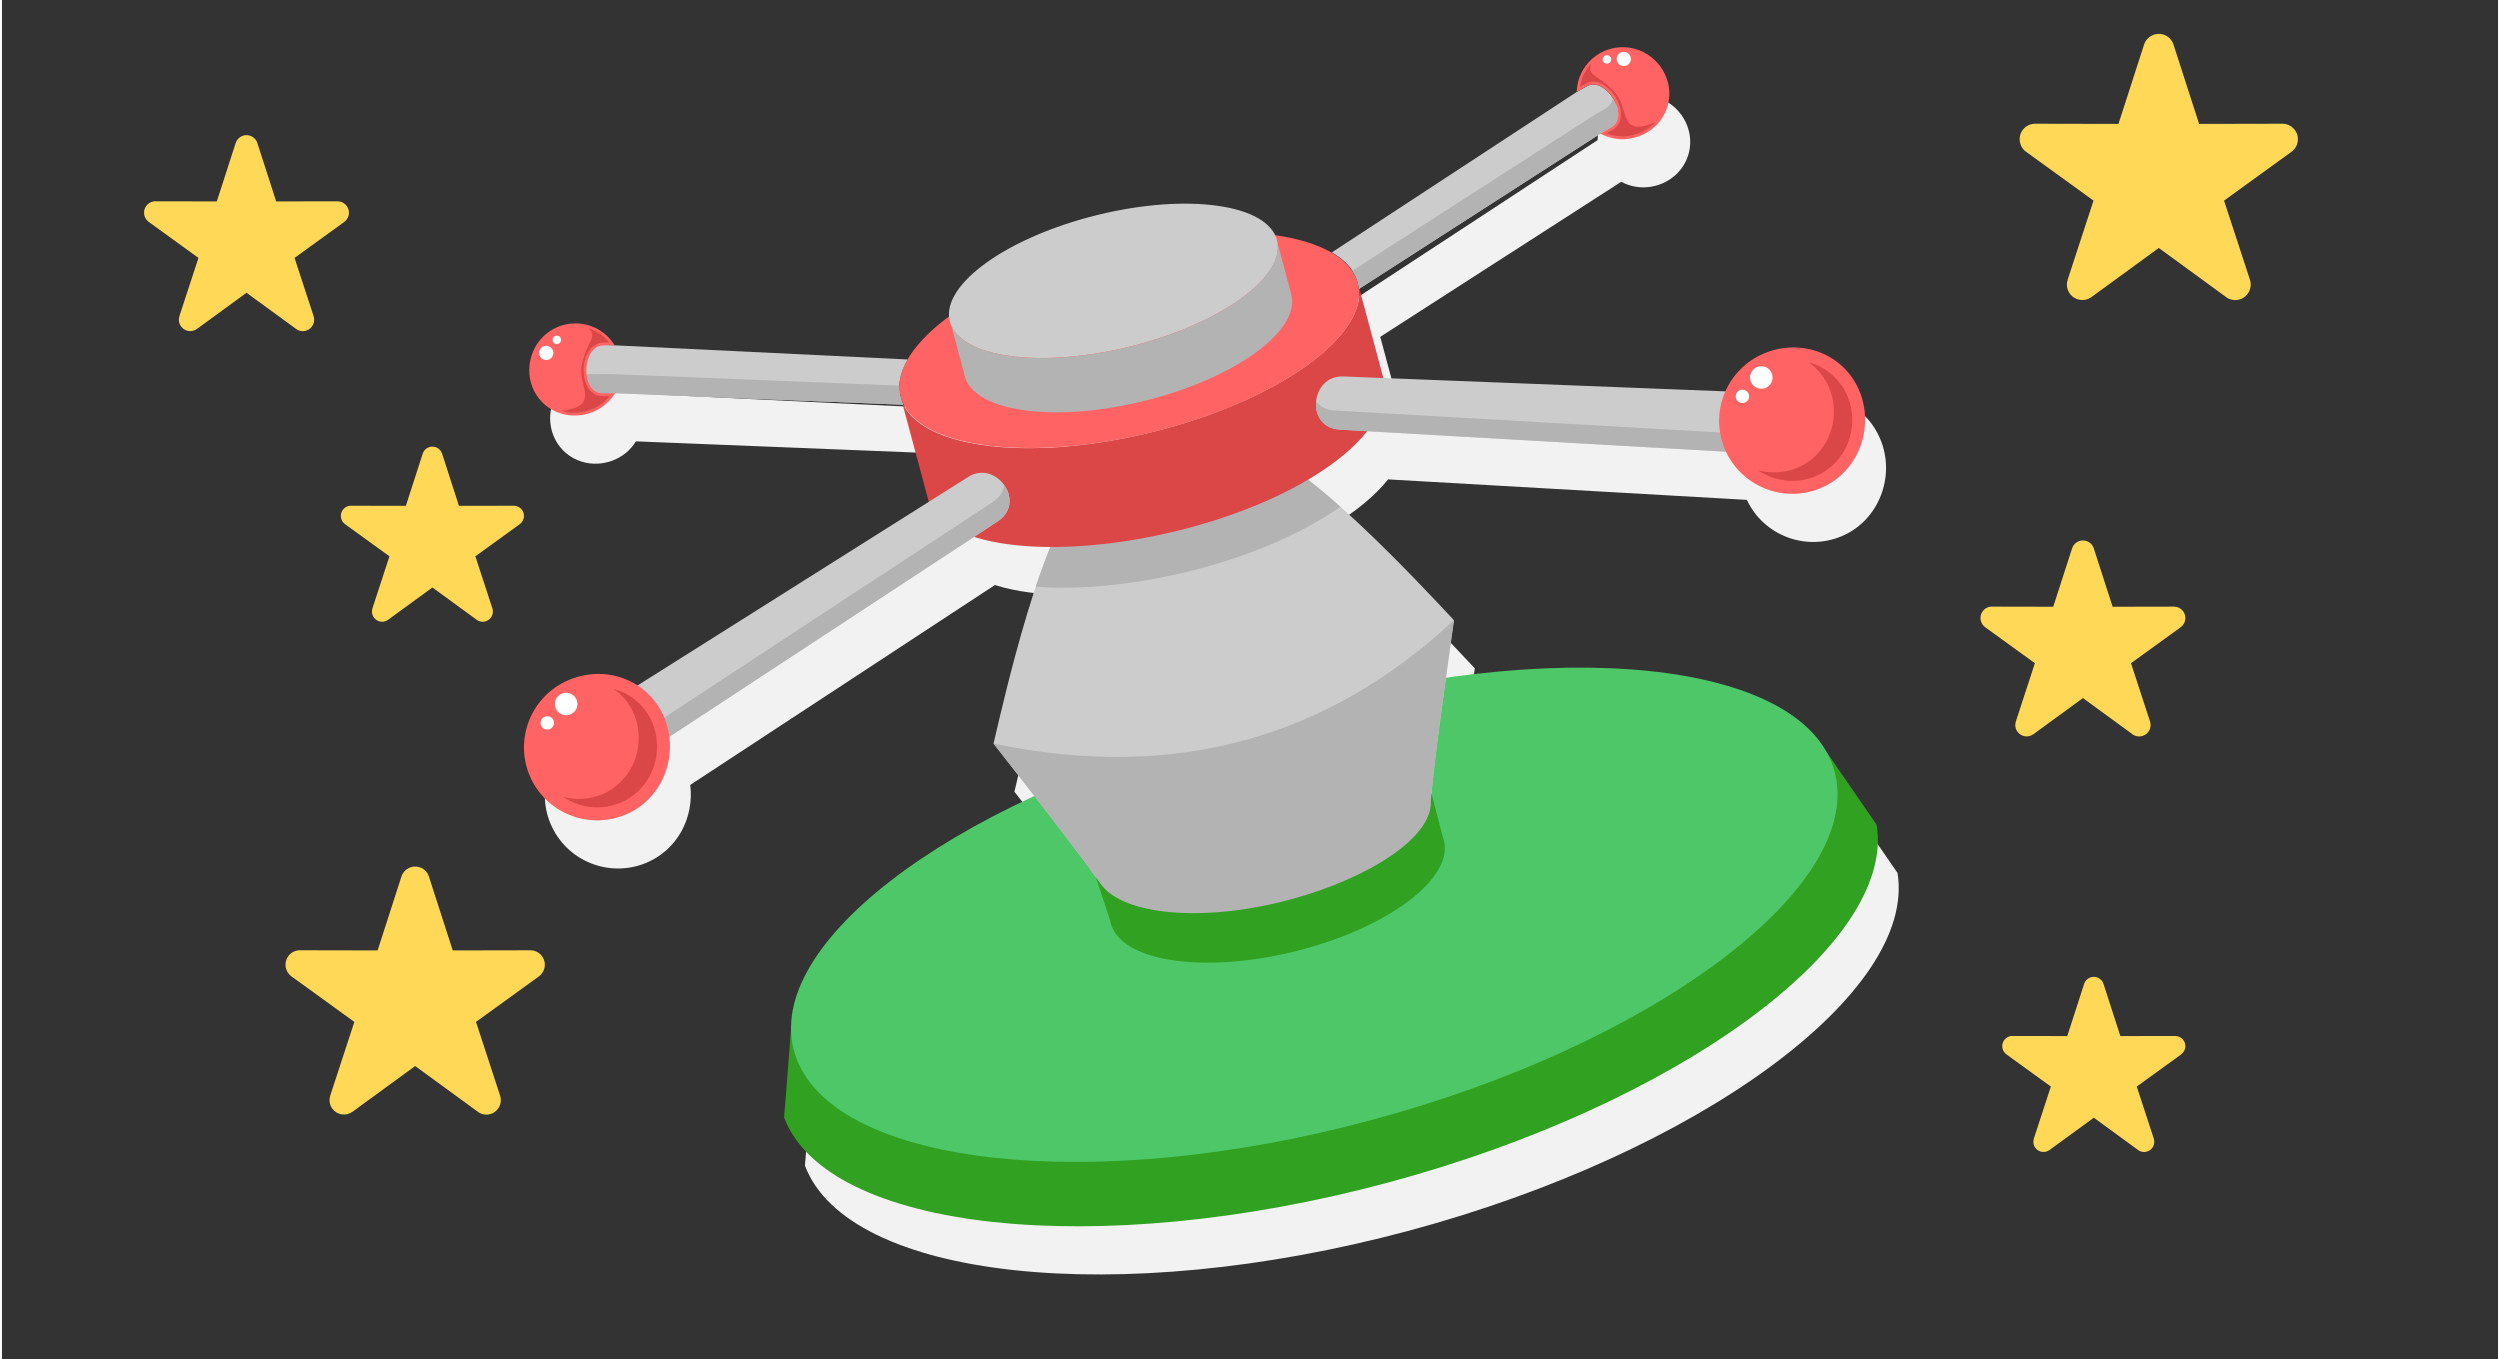 <?xml version="1.0" encoding="UTF-8"?>
<!DOCTYPE svg PUBLIC "-//W3C//DTD SVG 1.1//EN" "http://www.w3.org/Graphics/SVG/1.1/DTD/svg11.dtd">
<!-- Creator: CorelDRAW 2018 (64-Bit) -->
<svg xmlns="http://www.w3.org/2000/svg" xml:space="preserve" width="320px" height="174px" version="1.1" style="shape-rendering:geometricPrecision; text-rendering:geometricPrecision; image-rendering:optimizeQuality; fill-rule:evenodd; clip-rule:evenodd"
viewBox="0 0 21124.4 11504.5"
 xmlns:xlink="http://www.w3.org/1999/xlink">
 <rect x="0" y="0" width="21124.4" height="11504.5" fill="#333333" stroke="none"/>
 <defs>
  <style type="text/css">
   <![CDATA[
    .fil11 {fill:none}
    .fil1 {fill:#31A121}
    .fil2 {fill:#4DC768}
    .fil4 {fill:#B3B3B3}
    .fil3 {fill:#CCCCCC}
    .fil5 {fill:#DB4646}
    .fil0 {fill:#F2F2F2}
    .fil6 {fill:#FF6363}
    .fil9 {fill:white}
    .fil8 {fill:#B3B3B3;fill-rule:nonzero}
    .fil7 {fill:#CCCCCC;fill-rule:nonzero}
    .fil10 {fill:#FFD857;fill-rule:nonzero}
   ]]>
  </style>
 </defs>
 <g id="Layer_x0020_1">
  <path class="fil0" d="M15620.5 6775.4l421.6 612.2c165.9,1016 -1689.1,2372.7 -4143.2,3030.2 -2454,657.6 -4738.8,410.2 -5103.2,-552.7l59 -740.9c51,-640.9 795.1,-1397 2059.5,-1979.9 -114.8,-148.3 -230.4,-296.2 -345.8,-444 73,-314.1 260.1,-1127.9 480.8,-1663.6 -250.3,-1.1 -471.9,-29.9 -645.8,-85.5l-2578.5 1691.7c34.3,277.2 -109.3,548.7 -369.4,658.3 -315.8,133 -679.5,-14.2 -812.5,-328.7 -132.9,-314.6 15.4,-677.4 331.1,-810.4 199.5,-84 415.9,-61.2 581.8,46.2l2464.9 -1554.2c-84.1,-248.6 -151.4,-562.3 -220.8,-821.4l-2435 -97.4c-92.3,153.1 -285.8,224.3 -456.6,172.3 -206.2,-62.6 -314.2,-278.6 -251.6,-485.5 62.6,-206.9 280.4,-323.8 486.5,-261.1 94.9,28.8 170.7,90.6 218.8,169.1l2479.1 119.8c70.3,-121.2 190.7,-244.8 351.4,-363.4 -21,-289.6 481.2,-653.3 1186.1,-842.1 742.4,-198.9 1434.7,-130.3 1571.3,151.1 195.2,27.5 359.9,77.2 481.8,147.8l2072.1 -1357.4c2.4,-92.1 37.2,-183.5 104.9,-255.9 147.2,-157.3 394.2,-164.9 551.9,-17.1 157.7,147.9 172.1,389 24.9,546.3 -122,130.3 -324.8,165.4 -481.3,79.2l-2039.6 1312.2 201.4 751.5 1.1 4.7 2894.8 112.8c212.6,-480.8 921.8,-506.8 1133.9,-4.7 132.6,313.6 -10.7,690.2 -325.7,822.9 -308.5,129.9 -662.8,-7.6 -802.8,-307.4l-3036.7 -173.3c-111.2,140.6 -281.7,280.8 -500,409.7 456.5,355.2 1016.1,956.3 1234.1,1189.5l-67.9 487.4c1599.9,-229.9 2820.4,46.1 3223.6,631.7z"/>
  <g id="_2109987112544">
   <path class="fil1" d="M10403 6523.6c120.7,-32.4 241.1,-62.4 360.9,-90.4 117.7,-35.7 237,-69.8 357.7,-102.1 1681.2,-450.5 3207.4,-455.9 4055.3,-88.1l-144.4 250.1c51,-17.3 387.2,-142.3 412,-125l421 612c165.9,1015.9 -1689.1,2372.6 -4143.2,3030.2 -2454,657.6 -4738.8,410.1 -5103.1,-552.7l58.6 -740.5c12.8,-27.4 366.5,-87.2 419.3,-97.7l-250.1 -144.4c550.4,-742.6 1874.8,-1500.9 3556,-1951.4z"/>
   <path class="fil2" d="M10318.5 6172.1c117.8,-31.5 235.1,-60.8 351.8,-88 114.7,-34.8 231,-68.2 348.8,-99.7 2330.9,-624.6 4348.3,-348.6 4505.8,616.4 157.6,965.1 -1604.3,2253.7 -3935.2,2878.2l-9 2.4 -9.1 2.5c-2330.9,624.6 -4501.1,389.5 -4847.2,-525 -345.9,-914.5 1263.1,-2162.2 3594.1,-2786.8z"/>
   <path class="fil3" d="M10901.4 7866c-659.4,167.8 -1314.2,100.8 -1540.6,-291.4 -102.3,-177.1 -790.8,-1052.7 -969,-1281.8 100.1,-430.8 414.8,-1801.5 736.4,-2105.6l-207.3 -773.7 734.7 -196.9 734.7 -196.8 207.4 773.6c430.5,102.6 1388.4,1132.3 1690.5,1455.3 -39.7,287.6 -198.3,1390.1 -198.3,1594.6 0,452.9 -533.6,838.3 -1188.5,1022.7z"/>
   <path class="fil4" d="M8748.9 4965.5c115.6,-346.9 246.9,-653.1 379.3,-778.3l-17.2 -64.3c255.1,-22.3 529,-70 807.9,-144.8 241.1,-64.6 465.2,-143.8 665.9,-232.5l12.9 47.9c179.7,42.8 451.3,247.1 728.7,494.2 -289.2,205.7 -697.9,392.7 -1184.4,523 -502.4,134.7 -997.9,184.8 -1393.1,154.8z"/>
   <path class="fil4" d="M10901.4 7866c-659.4,167.8 -1314.2,100.8 -1540.6,-291.4 -102.3,-177.1 -790.8,-1052.7 -969,-1281.8 1548.4,324.6 2835.4,-55.3 3896.4,-1044.1 -39.7,287.6 -198.3,1390.1 -198.3,1594.6 0,452.9 -533.6,838.3 -1188.5,1022.7z"/>
   <path class="fil5" d="M11483.2 2424.7l206.3 769.9c115.4,430.9 -576.4,986.5 -1639.8,1271.4 -1063.6,285 -2096.1,191.5 -2211.6,-239.5l-223.1 -832.6c157.9,417.2 1148,524.5 2211.5,239.5 1011.1,-270.9 1724.4,-798.7 1656.7,-1208.7z"/>
   <ellipse class="fil6" transform="matrix(0.225 -0.06 0.43 1.136 9540.65 2877.89)" rx="8552.4" ry="665.3"/>
   <ellipse class="fil3" transform="matrix(0.161 -0.043 0.307 0.811 9406.34 2376.63)" rx="8552.4" ry="665.3"/>
   <path class="fil4" d="M10794.2 2052.9l111.2 414.9 -1.2 0.3c112.7,298 -411.4,704.3 -1170.6,907.7 -759.2,203.4 -1466,126.9 -1578.7,-171 -5.5,-14.7 -9.5,-29.7 -12,-44.9l-108.9 -406.2c123,291.1 824,364.3 1576.6,162.7 722.3,-193.5 1231.9,-570.6 1183.6,-863.5z"/>
   <path class="fil1" d="M12098.1 6713.8l96.8 372.5c118.4,316.5 -413.4,741.2 -1187.5,948.6 -774.2,207.5 -1497.7,119.1 -1616.1,-197.4 -5.8,-15.6 -10,-31.5 -12.7,-47.5l-120.5 -366.9c13.3,18.7 27.2,37.9 40.1,56.5 184.4,267.1 872.9,329.3 1596.7,135.4 682.7,-183 1211.5,-532.6 1197.5,-831.1 -1,-21.5 4.5,-44.8 5.7,-70.1z"/>
   <g>
    <path class="fil7" d="M13527.7 1130.9l-2041.9 1313.6c-2.9,-28.1 -9.3,-55.7 -19.5,-82.6 -34.1,-90.1 -107,-165.7 -211.1,-226.1l2072.1 -1357.4c28.2,-16 56.9,-32.2 86,-48.6 156.3,-88 372.5,254.3 203.7,349.9 -30.4,17.3 -60.2,34.2 -89.6,51l0.3 0.2zm-5100.9 3281.5l-3247.2 2130.5 -285.6 -436.1 3285 -2071.3 0 0c233.1,-147 497.2,212.8 247.8,376.9z"/>
    <path class="fil7" d="M4915.9 3397.2l272.5 -69.5 2438.9 97.6c-4.5,-9.9 -8.4,-20 -11.8,-30.2l-0.5 -1.2c-41.4,-109.4 -21.4,-229.2 49.6,-351.6l-2479.1 -119.7 -241.5 -12.6 -28.1 487.2zm6407.3 239.1l3877.5 221.4 29.3 -520.5 -3880.6 -151.3 0 0.1c-275.3,-10.8 -324.2,432.9 -26.2,450.3z"/>
   </g>
   <g>
    <path class="fil8" d="M13527.7 1130.9l-2041.9 1313.6c-2.9,-28.1 -9.3,-55.7 -19.5,-82.6 -9.4,-24.9 -21.8,-48.6 -37,-71.3l13 -8.4 45.3 -29 0 -0.1 1996.6 -1284.5 -0.3 -0.2c29.4,-16.8 59.3,-33.7 89.6,-51 35.9,-20.3 54.3,-51.7 59.7,-87.7 55.7,87.4 70.3,201 -16.2,250 -30.4,17.3 -60.2,34.2 -89.6,51l0.3 0.2zm-5100.9 3281.5l-3247.2 2130.5 -285.6 -436.1 44.4 -28 197.7 301.8 3247.3 -2130.5c60.9,-40.1 91.2,-91.9 98.7,-145.2 65.6,92.2 70.5,224.7 -55.3,307.5z"/>
    <path class="fil8" d="M4915.9 3397.2c90.9,-23.2 181.7,-46.3 272.5,-69.5 813,32.5 1625.9,65.1 2438.9,97.6 -4.5,-9.9 -8.4,-20 -11.8,-30.2 -0.2,-0.4 -0.3,-0.8 -0.5,-1.2 -15.9,-42.1 -22.8,-85.8 -21.1,-130.5l-10.1 -0.4 -38.1 -1.6 -38.1 -1.5 -38.1 -1.5 -28.3 -1.1 -2296.3 -91.9 -224.7 1.1c-3.4,58.7 -0.9,172 -4.3,230.7zm6407.3 239.1c1292.5,73.8 2585,147.6 3877.5,221.4 9.8,-173.5 19.5,-347 29.3,-520.5 -17.5,-0.6 -35,-1.3 -52.5,-2 -6.8,120.1 -13.5,240.1 -20.3,360.2 -1292.5,-73.8 -2585,-147.6 -3877.4,-221.4 -72.9,-4.2 -125,-34 -158.2,-76.4 -10.7,112.7 51.3,229.9 201.6,238.7z"/>
   </g>
   <g>
    <path class="fil7" d="M4915.9 3397.2l272.5 -69.5c-33.9,0.2 -68.2,0.5 -103.1,0.8 -194,1.5 -177.9,-403 1.4,-405 33.4,-0.3 66.3,-0.7 98.8,-0.9l-241.5 -12.6 -28.1 487.2z"/>
    <path class="fil7" d="M4924.5 3395l167.4 -42.7 -6.4 0.1c-94.3,0.7 -142.5,-75.8 -157.9,-158.2l-4.3 76.3c10.9,48.1 18.8,90.2 1.2,124.5zm102.1 -480.7l-56.4 -2.9c-9.1,18.9 -19.7,40.9 -30.2,67.2l-3.2 55.7c15.4,-49.6 43.6,-95.6 88.5,-119.3l1.3 -0.7z"/>
   </g>
   <g>
    <path class="fil6" d="M14912.3 2991.2c315.7,-133 674.1,1.6 807,316.1 78.2,185 58.8,401.7 -34.4,563.5 -65.2,113.2 -161.3,204.7 -291.3,259.5 -315.8,132.9 -679.5,-14.2 -812.4,-328.8 -132.9,-314.6 15.3,-677.3 331.1,-810.3z"/>
    <path class="fil5" d="M15290.8 3067.2c142.5,37.7 265.5,137.2 327.9,285.1 64.4,152.2 48.4,330.4 -28.3,463.5 -53.7,93.2 -132.7,168.5 -239.6,213.5 -166.3,70 -348.8,45.6 -487.3,-48.9 106.3,28.8 222.7,23.6 332.1,-22.5 107,-45.1 186,-120.3 239.7,-213.5 76.7,-133.1 92.6,-311.3 28.3,-463.5 -38.1,-90.3 -98.9,-162.5 -172.8,-213.7z"/>
    <path class="fil9" d="M14818.3 3257.9c-34.9,-39.4 -31.3,-99.6 8.1,-134.6 39.3,-35 99.6,-31.4 134.5,8 35,39.4 31.4,99.7 -8,134.6 -39.4,35 -99.6,31.4 -134.6,-8z"/>
    <path class="fil9" d="M14687.3 3392c-20.9,-23.4 -18.7,-59.3 4.8,-80.1 23.4,-20.8 59.2,-18.7 80.1,4.8 20.8,23.4 18.6,59.3 -4.8,80.1 -23.5,20.8 -59.3,18.7 -80.1,-4.8z"/>
   </g>
   <g>
    <path class="fil6" d="M4797.5 5754.6c315.8,-133 674.2,1.6 807.1,316.1 78.2,185.1 58.8,401.7 -34.4,563.5 -65.3,113.3 -161.3,204.7 -291.3,259.5 -315.8,132.9 -679.5,-14.2 -812.5,-328.8 -132.9,-314.6 15.4,-677.3 331.1,-810.3z"/>
    <path class="fil5" d="M5176.1 5830.6c142.4,37.7 265.5,137.3 327.9,285.1 64.3,152.2 48.4,330.4 -28.3,463.6 -53.7,93.1 -132.7,168.4 -239.7,213.4 -166.3,70.1 -348.8,45.6 -487.2,-48.9 106.2,28.8 222.7,23.6 332.1,-22.5 107,-45.1 186,-120.2 239.7,-213.5 76.7,-133 92.6,-311.3 28.3,-463.5 -38.1,-90.3 -98.9,-162.5 -172.8,-213.7z"/>
    <path class="fil9" d="M4703.6 6021.3c-35,-39.4 -31.4,-99.6 8,-134.6 39.4,-34.9 99.6,-31.3 134.6,8 35,39.4 31.4,99.7 -8,134.6 -39.4,35 -99.7,31.4 -134.6,-8z"/>
    <path class="fil9" d="M4572.5 6155.4c-20.8,-23.4 -18.6,-59.2 4.8,-80.1 23.4,-20.8 59.3,-18.6 80.1,4.8 20.8,23.5 18.7,59.3 -4.8,80.1 -23.4,20.8 -59.3,18.7 -80.1,-4.8z"/>
   </g>
   <g>
    <path class="fil6" d="M13984.1 505.4c157.7,147.8 172.1,388.9 24.9,546.2 -86.6,92.6 -216.4,137 -333.6,124.8 -51.8,-5.4 -101.8,-20.2 -148.1,-45.7 29.5,-16.8 59.4,-33.7 89.7,-51 168.8,-95.6 -47.4,-437.9 -203.7,-349.9 -29.1,16.4 -57.8,32.6 -86,48.6 2.4,-92.1 37.2,-183.5 104.9,-255.9 147.2,-157.3 394.3,-165 551.9,-17.1z"/>
    <path class="fil5" d="M13579.1 1128.7c31.6,12.5 64.7,20.3 98.8,23.9 114.2,11.9 235.2,-33.5 313.6,-117.3 -314.7,128.4 -211.8,-110 -344.2,-256.6 -135.6,-150.2 -237.6,-131.2 -197.7,-239.9 -51.3,54.8 -83.9,123.1 -94.7,196.5 15.6,-8.8 31.1,-17.6 46.7,-26.3 18.7,-10.6 39.1,-16.5 60.6,-17.3 79.6,-3.1 150.9,62.1 191,124.9 55.8,87.4 82.9,223.1 -24.4,283.9 -16.6,9.4 -33.1,18.8 -49.7,28.2z"/>
    <path class="fil9" d="M13665.5 497.1c1,-33.3 28.7,-59.3 61.9,-58.3 33.2,1 59.3,28.7 58.3,61.9 -1,33.2 -28.7,59.3 -61.9,58.3 -33.2,-1 -59.3,-28.7 -58.3,-61.9z"/>
    <path class="fil9" d="M13547.3 501.9c0.6,-19.8 17.1,-35.3 36.9,-34.7 19.7,0.6 35.3,17.1 34.7,36.9 -0.6,19.7 -17.1,35.2 -36.9,34.7 -19.8,-0.6 -35.3,-17.1 -34.7,-36.9z"/>
   </g>
   <g>
    <path class="fil6" d="M4480.2 3014.6c-62.6,206.9 45.4,422.9 251.6,485.5 121.2,36.8 255.8,10.4 351.2,-58.8 42.2,-30.6 78.2,-68.4 105.4,-113.6 -33.9,0.2 -68.2,0.5 -103.1,0.8 -194,1.5 -177.9,-403 1.4,-405 33.4,-0.3 66.3,-0.7 98.8,-0.9 -48.1,-78.5 -123.9,-140.4 -218.8,-169.2 -206.1,-62.6 -423.9,54.3 -486.5,261.2z"/>
    <path class="fil5" d="M5142.6 3351.9c-21.1,26.6 -45.9,50 -73.7,70.1 -92.9,67.4 -220.4,88.6 -330.2,55.2 336.8,-46.2 128.5,-201.2 169.8,-394.4 42.4,-197.9 140.2,-232.4 51.3,-306.5 71.8,21.8 134.3,64.6 180.2,122.8 -17.8,0.1 -35.7,0.3 -53.5,0.5 -21.5,0.3 -42.2,5.3 -61.2,15.4 -70.4,37.1 -99.6,129.2 -102.9,203.7 -4.7,103.6 39.8,234.6 163.1,233.7 19,-0.2 38,-0.3 57.1,-0.5z"/>
    <path class="fil9" d="M4641.3 2938.1c-27,-19.4 -64.5,-13.2 -83.9,13.9 -19.3,27 -13.1,64.5 13.9,83.9 27,19.3 64.6,13.1 83.9,-13.9 19.4,-27 13.1,-64.6 -13.9,-83.9z"/>
    <path class="fil9" d="M4716.8 2847c-16,-11.5 -38.4,-7.8 -49.9,8.3 -11.5,16 -7.8,38.4 8.3,49.9 16.1,11.5 38.4,7.8 49.9,-8.3 11.5,-16.1 7.8,-38.4 -8.3,-49.9z"/>
   </g>
  </g>
  <path class="fil10" d="M18378.3 378.5l216.3 670.1 705.2 -1.4c72.4,0 131,58.6 131,130.9 0,43.6 -21.3,82.2 -54.1,106.1l0.1 0.2 -571.1 413.3 219.2 670.2c22.3,68.8 -15.3,142.9 -84.2,165.3 -44.9,14.6 -92.1,3.6 -125.6,-24.8l-561.8 -409.9 -569.8 415.7c-58.4,42.5 -140.2,29.6 -182.7,-28.8 -25.7,-35.2 -31.2,-78.9 -18.7,-117.4l-0.3 -0.1 219.1 -670.2 -571.1 -413.3c-58.7,-42.5 -71.8,-124.6 -29.3,-183.3 27.7,-38.1 72,-57 115.9,-53.9l695.6 1.4 216.5 -670.9c22.2,-68.8 96,-106.8 164.9,-84.7 42,13.5 72.6,46.3 84.9,85.5z"/>
  <path class="fil10" d="M17703.5 4641.6l159.2 493.3 519.2 -1c53.2,0 96.4,43.2 96.4,96.4 0,32.1 -15.7,60.5 -39.8,78l0.1 0.2 -420.5 304.3 161.4 493.4c16.5,50.7 -11.3,105.2 -62,121.7 -33.1,10.7 -67.8,2.7 -92.5,-18.3l-413.6 -301.7 -419.4 306c-43,31.3 -103.3,21.8 -134.6,-21.2 -18.9,-25.9 -22.9,-58.1 -13.8,-86.4l-0.2 -0.1 161.4 -493.4 -420.5 -304.3c-43.3,-31.3 -52.9,-91.7 -21.6,-134.9 20.3,-28.1 53,-42 85.3,-39.7l512.2 1 159.4 -493.9c16.3,-50.7 70.6,-78.6 121.3,-62.4 31,10 53.5,34.1 62.6,63z"/>
  <path class="fil10" d="M17785.8 8327.4l142.3 440.9 464 -0.8c47.6,0 86.2,38.5 86.2,86.1 0,28.7 -14,54.1 -35.6,69.8l0.1 0.2 -375.8 271.9 144.2 441c14.7,45.3 -10.1,94 -55.4,108.7 -29.5,9.6 -60.6,2.5 -82.6,-16.3l-369.7 -269.6 -374.9 273.4c-38.5,28 -92.3,19.6 -120.3,-18.9 -16.9,-23.1 -20.5,-51.9 -12.3,-77.3l-0.2 0 144.2 -441 -375.8 -271.9c-38.6,-28 -47.2,-82 -19.3,-120.7 18.2,-25.1 47.5,-37.5 76.3,-35.4l457.7 0.8 142.5 -441.4c14.6,-45.3 63.1,-70.3 108.5,-55.7 27.7,8.9 47.8,30.4 55.9,56.2z"/>
  <path class="fil10" d="M3725.2 3840.1l142.3 440.8 464 -0.8c47.6,0 86.2,38.5 86.2,86.1 0,28.7 -14,54.1 -35.6,69.8l0.1 0.2 -375.8 271.9 144.2 441c14.7,45.3 -10.1,94 -55.4,108.7 -29.5,9.6 -60.6,2.5 -82.6,-16.3l-369.7 -269.6 -374.9 273.4c-38.5,28 -92.3,19.6 -120.3,-18.9 -16.9,-23.1 -20.5,-51.9 -12.3,-77.3l-0.2 0 144.2 -441 -375.8 -271.9c-38.6,-28 -47.3,-82 -19.3,-120.7 18.2,-25.1 47.4,-37.5 76.3,-35.4l457.7 0.8 142.5 -441.4c14.6,-45.3 63.1,-70.3 108.5,-55.7 27.7,8.9 47.8,30.4 55.9,56.3z"/>
  <path class="fil10" d="M2161.6 1211.3l159.2 493.3 519.2 -1c53.3,0 96.4,43.2 96.4,96.4 0,32.1 -15.7,60.6 -39.8,78.1l0.1 0.2 -420.5 304.3 161.4 493.4c16.5,50.7 -11.3,105.2 -62,121.7 -33.1,10.7 -67.7,2.7 -92.4,-18.3l-413.6 -301.7 -419.5 306c-43,31.3 -103.3,21.8 -134.6,-21.2 -18.9,-25.9 -22.9,-58.1 -13.7,-86.5l-0.3 0 161.4 -493.4 -420.5 -304.3c-43.2,-31.3 -52.9,-91.7 -21.6,-135 20.4,-28 53.1,-42 85.3,-39.6l512.2 0.9 159.4 -493.8c16.3,-50.8 70.6,-78.7 121.3,-62.4 31,9.9 53.5,34.1 62.6,62.9z"/>
  <path class="fil10" d="M3613.5 7419l201.6 624.5 657.2 -1.3c67.4,0 122,54.6 122,122 0,40.6 -19.9,76.6 -50.4,98.8l0.2 0.3 -532.3 385.1 204.2 624.5c20.9,64.2 -14.2,133.2 -78.4,154.1 -41.9,13.6 -85.8,3.4 -117,-23.1l-523.6 -382 -531 387.4c-54.4,39.6 -130.7,27.6 -170.3,-26.8 -23.9,-32.8 -29,-73.6 -17.3,-109.5l-0.4 -0.1 204.3 -624.5 -532.3 -385.1c-54.7,-39.7 -66.9,-116.1 -27.3,-170.9 25.8,-35.5 67.2,-53.1 108,-50.2l648.3 1.3 201.8 -625.2c20.6,-64.2 89.3,-99.5 153.5,-78.9 39.3,12.6 67.7,43.1 79.2,79.6z"/>
  <rect class="fil11" width="21124.4" height="11504.5"/>
 </g>
</svg>
